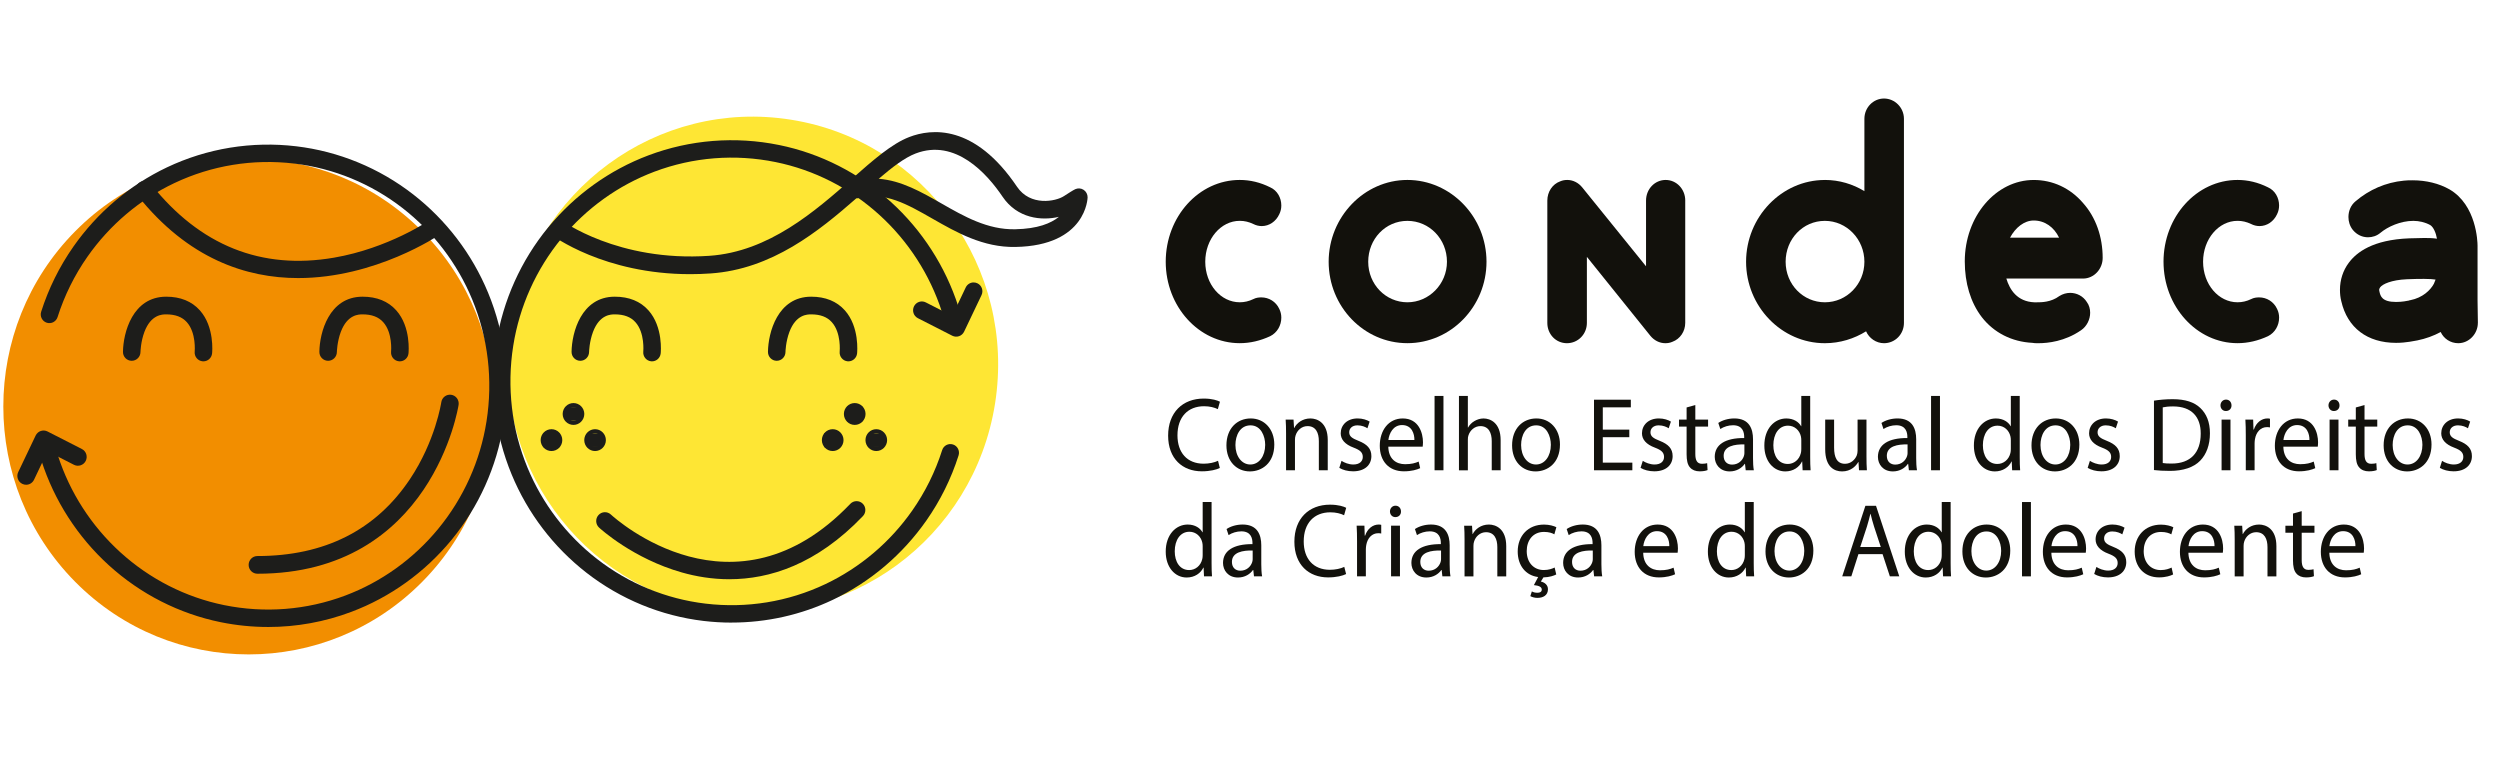 <svg xmlns="http://www.w3.org/2000/svg" width="203" height="62" viewBox="0 0 203 62" fill="none"><path d="M80.8 32.758C82.527 21.781 75.117 11.467 64.249 9.723C53.381 7.978 43.171 15.463 41.444 26.441C39.716 37.418 47.126 47.732 57.994 49.476C68.862 51.221 79.072 43.736 80.8 32.758Z" fill="#FEE634"></path><path d="M34.284 47.244C42.065 39.384 42.065 26.641 34.284 18.781C26.503 10.922 13.887 10.922 6.106 18.781C-1.675 26.641 -1.675 39.384 6.106 47.244C13.887 55.103 26.503 55.103 34.284 47.244Z" fill="#F28E00"></path><path d="M56.044 22.262C49.047 22.262 44.881 19.152 44.695 19.01C44.382 18.772 44.84 18.588 45.076 18.271C45.312 17.955 45.237 17.625 45.55 17.863C45.595 17.898 50.169 21.283 57.602 20.772C62.442 20.439 66.186 17.146 69.194 14.501C70.918 12.985 72.407 11.674 73.834 11.126C75.619 10.438 79.13 10.049 82.581 15.162C83.664 16.767 85.718 16.363 86.391 15.924C86.725 15.706 87.157 15.431 87.313 15.361C87.533 15.262 87.788 15.281 87.991 15.415C88.193 15.548 88.314 15.775 88.314 16.019C88.314 16.058 88.233 19.952 82.45 20.053C79.826 20.105 77.649 18.859 75.735 17.766C73.645 16.571 71.84 15.538 69.731 16.082C69.666 16.099 69.6 16.106 69.534 16.104C66.469 18.785 62.688 21.861 57.699 22.204C57.131 22.243 56.579 22.262 56.044 22.262ZM71.353 14.516C73.186 14.657 74.831 15.598 76.436 16.515C78.277 17.568 80.186 18.662 82.426 18.616C84.264 18.584 85.346 18.129 85.983 17.607C84.577 17.941 82.608 17.749 81.406 15.969C80.162 14.124 77.588 11.217 74.34 12.467C73.461 12.805 72.466 13.566 71.353 14.516Z" fill="#1D1D1B"></path><path d="M52.943 29.341C52.917 29.341 52.892 29.34 52.867 29.337C52.477 29.295 52.194 28.942 52.234 28.547C52.236 28.534 52.373 27.026 51.596 26.16C51.214 25.734 50.666 25.527 49.92 25.527C49.616 25.527 48.689 25.527 48.153 26.949C47.851 27.75 47.833 28.578 47.833 28.587C47.827 28.981 47.511 29.296 47.122 29.296H47.114C46.721 29.292 46.407 28.967 46.411 28.57C46.43 27.021 47.187 24.091 49.92 24.091C51.078 24.091 51.999 24.465 52.657 25.204C53.857 26.552 53.657 28.611 53.648 28.698C53.609 29.067 53.301 29.341 52.942 29.341H52.943Z" fill="#1D1D1B"></path><path d="M68.89 29.341C68.866 29.341 68.84 29.34 68.814 29.337C68.424 29.295 68.141 28.942 68.182 28.547C68.183 28.534 68.322 27.026 67.543 26.16C67.161 25.734 66.613 25.527 65.868 25.527C65.563 25.527 64.636 25.527 64.1 26.949C63.798 27.75 63.78 28.578 63.78 28.587C63.776 28.981 63.458 29.296 63.07 29.296H63.061C62.668 29.292 62.354 28.967 62.359 28.57C62.377 27.021 63.134 24.091 65.868 24.091C67.025 24.091 67.946 24.465 68.604 25.204C69.805 26.552 69.604 28.611 69.596 28.698C69.557 29.067 69.249 29.341 68.889 29.341H68.89Z" fill="#1D1D1B"></path><path d="M16.517 29.341C16.491 29.341 16.466 29.34 16.441 29.337C16.051 29.295 15.768 28.942 15.809 28.547C15.81 28.534 15.947 27.026 15.17 26.16C14.788 25.734 14.24 25.527 13.495 25.527C13.19 25.527 12.263 25.527 11.727 26.949C11.425 27.75 11.407 28.578 11.407 28.587C11.402 28.981 11.085 29.296 10.696 29.296H10.688C10.294 29.292 9.98 28.967 9.986 28.57C10.004 27.021 10.761 24.091 13.495 24.091C14.652 24.091 15.573 24.465 16.231 25.204C17.431 26.552 17.231 28.611 17.222 28.698C17.183 29.067 16.875 29.341 16.516 29.341H16.517Z" fill="#1D1D1B"></path><path d="M32.465 29.341C32.439 29.341 32.414 29.34 32.388 29.337C31.998 29.295 31.715 28.942 31.756 28.547C31.757 28.534 31.896 27.026 31.117 26.16C30.735 25.734 30.187 25.527 29.442 25.527C29.137 25.527 28.21 25.527 27.674 26.949C27.373 27.75 27.354 28.578 27.354 28.587C27.349 28.981 27.032 29.296 26.644 29.296H26.635C26.242 29.292 25.928 28.967 25.933 28.57C25.951 27.021 26.708 24.091 29.442 24.091C30.6 24.091 31.52 24.465 32.178 25.204C33.379 26.552 33.178 28.611 33.17 28.698C33.131 29.067 32.823 29.341 32.463 29.341H32.465Z" fill="#1D1D1B"></path><path d="M59.23 47.034C57.813 47.034 56.512 46.808 55.383 46.488C51.412 45.367 48.753 42.94 48.642 42.838C48.353 42.57 48.332 42.116 48.597 41.823C48.862 41.531 49.311 41.51 49.601 41.778C50.006 42.15 59.615 50.774 69.044 40.912C69.318 40.627 69.767 40.619 70.05 40.894C70.332 41.17 70.34 41.624 70.067 41.909C66.293 45.855 62.46 47.033 59.23 47.033V47.034Z" fill="#1D1D1B"></path><path d="M46.566 34.503C46.082 34.503 45.688 34.105 45.688 33.615C45.688 33.126 46.082 32.728 46.566 32.728C47.051 32.728 47.445 33.126 47.445 33.615C47.445 34.105 47.051 34.503 46.566 34.503ZM46.566 33.067C46.267 33.067 46.024 33.313 46.024 33.615C46.024 33.917 46.267 34.163 46.566 34.163C46.866 34.163 47.109 33.917 47.109 33.615C47.109 33.313 46.866 33.067 46.566 33.067Z" fill="#1D1D1B"></path><path d="M44.779 36.624C44.295 36.624 43.901 36.227 43.901 35.737C43.901 35.248 44.295 34.85 44.779 34.85C45.264 34.85 45.658 35.248 45.658 35.737C45.658 36.227 45.264 36.624 44.779 36.624ZM44.779 35.189C44.48 35.189 44.236 35.435 44.236 35.737C44.236 36.039 44.48 36.285 44.779 36.285C45.078 36.285 45.322 36.039 45.322 35.737C45.322 35.435 45.078 35.189 44.779 35.189Z" fill="#1D1D1B"></path><path d="M48.319 36.624C47.835 36.624 47.441 36.227 47.441 35.737C47.441 35.248 47.835 34.85 48.319 34.85C48.804 34.85 49.198 35.248 49.198 35.737C49.198 36.227 48.804 36.624 48.319 36.624ZM48.319 35.189C48.02 35.189 47.777 35.435 47.777 35.737C47.777 36.039 48.02 36.285 48.319 36.285C48.619 36.285 48.862 36.039 48.862 35.737C48.862 35.435 48.619 35.189 48.319 35.189Z" fill="#1D1D1B"></path><path d="M69.403 34.503C68.918 34.503 68.524 34.105 68.524 33.615C68.524 33.126 68.918 32.728 69.403 32.728C69.888 32.728 70.282 33.126 70.282 33.615C70.282 34.105 69.888 34.503 69.403 34.503ZM69.403 33.067C69.104 33.067 68.86 33.313 68.86 33.615C68.86 33.917 69.104 34.163 69.403 34.163C69.702 34.163 69.946 33.917 69.946 33.615C69.946 33.313 69.702 33.067 69.403 33.067Z" fill="#1D1D1B"></path><path d="M67.615 36.624C67.13 36.624 66.736 36.227 66.736 35.737C66.736 35.248 67.13 34.85 67.615 34.85C68.099 34.85 68.494 35.248 68.494 35.737C68.494 36.227 68.1 36.624 67.615 36.624ZM67.615 35.189C67.315 35.189 67.072 35.435 67.072 35.737C67.072 36.039 67.315 36.285 67.615 36.285C67.914 36.285 68.157 36.039 68.157 35.737C68.157 35.435 67.914 35.189 67.615 35.189Z" fill="#1D1D1B"></path><path d="M71.155 36.624C70.67 36.624 70.276 36.227 70.276 35.737C70.276 35.248 70.67 34.85 71.155 34.85C71.639 34.85 72.034 35.248 72.034 35.737C72.034 36.227 71.64 36.624 71.155 36.624ZM71.155 35.189C70.856 35.189 70.612 35.435 70.612 35.737C70.612 36.039 70.856 36.285 71.155 36.285C71.454 36.285 71.698 36.039 71.698 35.737C71.698 35.435 71.454 35.189 71.155 35.189Z" fill="#1D1D1B"></path><path d="M20.899 46.586C20.507 46.586 20.189 46.264 20.189 45.868C20.189 45.472 20.507 45.15 20.899 45.15C26.348 45.15 30.514 43.052 33.282 38.915C35.359 35.811 35.828 32.693 35.833 32.662C35.89 32.27 36.251 31.999 36.638 32.056C37.027 32.113 37.296 32.477 37.239 32.87C37.219 33.007 35.091 46.587 20.899 46.587V46.586Z" fill="#1D1D1B"></path><path d="M24.216 22.579C20.008 22.579 15.273 21.028 11.165 15.866C10.918 15.557 10.967 15.104 11.273 14.856C11.579 14.607 12.027 14.657 12.273 14.966C16.226 19.933 21.221 21.938 27.117 20.923C31.561 20.158 34.857 17.898 34.889 17.875C35.213 17.65 35.656 17.734 35.878 18.06C36.101 18.387 36.018 18.834 35.695 19.059C35.61 19.117 30.502 22.579 24.216 22.579Z" fill="#1D1D1B"></path><path d="M47.178 33.059H45.904V34.16H47.178V33.059Z" fill="#1D1D1B"></path><path d="M45.419 35.16H44.144V36.319H45.419V35.16Z" fill="#1D1D1B"></path><path d="M48.957 35.193H47.682V36.294H48.957V35.193Z" fill="#1D1D1B"></path><path d="M70.049 33.026H68.775V34.202H70.049V33.026Z" fill="#1D1D1B"></path><path d="M68.222 35.16H66.947V36.319H68.222V35.16Z" fill="#1D1D1B"></path><path d="M71.759 35.193H70.485V36.294H71.759V35.193Z" fill="#1D1D1B"></path><path d="M2.12 39.362C2.017 39.362 1.911 39.339 1.812 39.291C1.458 39.12 1.309 38.69 1.48 38.333L2.895 35.365C2.978 35.191 3.127 35.058 3.308 34.996C3.488 34.934 3.686 34.949 3.857 35.035L6.648 36.459C6.999 36.638 7.139 37.069 6.962 37.424C6.785 37.777 6.358 37.92 6.007 37.742L3.862 36.647L2.762 38.956C2.64 39.213 2.386 39.363 2.121 39.363L2.12 39.362Z" fill="#1D1D1B"></path><path d="M21.775 50.911C20.488 50.911 19.198 50.782 17.921 50.522C14.547 49.834 11.404 48.234 8.831 45.893C6.302 43.593 4.412 40.658 3.365 37.409C3.245 37.038 3.447 36.639 3.814 36.518C4.181 36.397 4.576 36.601 4.696 36.971C5.667 39.985 7.421 42.708 9.768 44.842C12.154 47.013 15.069 48.498 18.198 49.135C21.496 49.807 24.897 49.539 28.035 48.359C30.965 47.257 33.576 45.382 35.587 42.936C37.642 40.438 38.996 37.427 39.502 34.231C40.036 30.863 39.635 27.432 38.34 24.306C37.135 21.397 35.185 18.839 32.7 16.906C30.14 14.916 27.093 13.662 23.89 13.281C20.547 12.883 17.18 13.433 14.155 14.868C11.344 16.202 8.906 18.267 7.104 20.84C6.05 22.345 5.233 23.996 4.675 25.747C4.557 26.119 4.163 26.324 3.794 26.204C3.426 26.085 3.224 25.686 3.342 25.315C3.944 23.427 4.825 21.646 5.961 20.024C7.902 17.252 10.529 15.027 13.558 13.589C16.821 12.04 20.449 11.45 24.053 11.878C27.507 12.29 30.791 13.641 33.553 15.787C36.231 17.869 38.333 20.626 39.63 23.762C41.026 27.131 41.459 30.829 40.883 34.456C40.337 37.903 38.877 41.148 36.663 43.841C34.495 46.476 31.681 48.498 28.523 49.685C26.355 50.501 24.07 50.912 21.774 50.912L21.775 50.911Z" fill="#1D1D1B"></path><path d="M79.06 22.934C79.164 22.934 79.269 22.957 79.368 23.005C79.722 23.176 79.871 23.606 79.7 23.963L78.285 26.931C78.202 27.105 78.053 27.238 77.873 27.299C77.692 27.361 77.495 27.347 77.323 27.26L74.532 25.837C74.181 25.658 74.041 25.227 74.218 24.872C74.395 24.518 74.822 24.376 75.173 24.554L77.318 25.648L78.418 23.34C78.54 23.083 78.794 22.933 79.059 22.933L79.06 22.934Z" fill="#1D1D1B"></path><path d="M59.413 50.556C58.653 50.556 57.889 50.511 57.127 50.42C53.673 50.008 50.388 48.657 47.627 46.511C44.949 44.429 42.847 41.671 41.55 38.536C40.154 35.167 39.722 31.469 40.297 27.842C40.844 24.396 42.303 21.15 44.517 18.457C46.685 15.822 49.499 13.8 52.658 12.613C56.04 11.34 59.706 11.051 63.259 11.774C66.634 12.461 69.777 14.062 72.349 16.403C74.878 18.703 76.768 21.637 77.816 24.887C77.935 25.258 77.735 25.657 77.367 25.778C76.998 25.899 76.604 25.695 76.485 25.324C75.513 22.311 73.759 19.588 71.412 17.453C69.026 15.283 66.111 13.798 62.982 13.161C59.684 12.489 56.283 12.757 53.145 13.937C50.216 15.039 47.605 16.914 45.593 19.36C43.539 21.858 42.184 24.869 41.677 28.065C41.143 31.432 41.545 34.864 42.839 37.989C44.044 40.898 45.994 43.457 48.479 45.389C51.039 47.38 54.086 48.634 57.289 49.014C60.632 49.413 63.999 48.863 67.025 47.428C69.835 46.094 72.274 44.029 74.075 41.456C75.129 39.95 75.946 38.299 76.504 36.548C76.623 36.176 77.017 35.973 77.385 36.092C77.753 36.211 77.954 36.609 77.837 36.981C77.235 38.869 76.354 40.65 75.218 42.271C73.277 45.044 70.65 47.269 67.621 48.707C65.049 49.927 62.248 50.553 59.412 50.553L59.413 50.556Z" fill="#1D1D1B"></path><path d="M99.051 37.998C98.788 38.134 98.262 38.271 97.589 38.271C96.027 38.271 94.852 37.251 94.852 35.373C94.852 33.494 96.027 32.364 97.744 32.364C98.434 32.364 98.869 32.518 99.06 32.62L98.888 33.223C98.616 33.088 98.231 32.986 97.771 32.986C96.472 32.986 95.61 33.845 95.61 35.349C95.61 36.752 96.391 37.652 97.738 37.652C98.173 37.652 98.616 37.559 98.904 37.415L99.051 38.002V37.998Z" fill="#12110C"></path><path d="M103.473 36.095C103.473 37.616 102.454 38.279 101.492 38.279C100.415 38.279 99.586 37.464 99.586 36.163C99.586 34.786 100.458 33.978 101.558 33.978C102.659 33.978 103.473 34.838 103.473 36.095ZM100.317 36.136C100.317 37.037 100.819 37.718 101.525 37.718C102.232 37.718 102.733 37.046 102.733 36.12C102.733 35.423 102.396 34.538 101.542 34.538C100.688 34.538 100.317 35.354 100.317 36.136Z" fill="#12110C"></path><path d="M104.428 35.185C104.428 34.761 104.419 34.411 104.395 34.072H105.035L105.076 34.752H105.093C105.29 34.361 105.75 33.978 106.408 33.978C106.959 33.978 107.813 34.318 107.813 35.73V38.187H107.09V35.816C107.09 35.152 106.852 34.6 106.17 34.6C105.694 34.6 105.323 34.948 105.2 35.366C105.167 35.459 105.151 35.587 105.151 35.714V38.187H104.428V35.187V35.185Z" fill="#12110C"></path><path d="M108.932 37.42C109.145 37.564 109.524 37.718 109.885 37.718C110.411 37.718 110.658 37.445 110.658 37.106C110.658 36.748 110.453 36.553 109.918 36.349C109.203 36.085 108.866 35.677 108.866 35.184C108.866 34.52 109.384 33.977 110.238 33.977C110.64 33.977 110.994 34.096 111.215 34.233L111.035 34.776C110.88 34.674 110.592 34.538 110.221 34.538C109.794 34.538 109.556 34.794 109.556 35.1C109.556 35.439 109.794 35.593 110.312 35.797C111.002 36.069 111.356 36.425 111.356 37.037C111.356 37.759 110.813 38.271 109.869 38.271C109.433 38.271 109.03 38.16 108.752 37.99L108.932 37.42Z" fill="#12110C"></path><path d="M112.73 36.265C112.746 37.276 113.37 37.693 114.093 37.693C114.611 37.693 114.924 37.599 115.195 37.48L115.318 38.015C115.063 38.134 114.628 38.271 113.994 38.271C112.769 38.271 112.038 37.438 112.038 36.197C112.038 34.955 112.744 33.978 113.903 33.978C115.202 33.978 115.546 35.16 115.546 35.917C115.546 36.071 115.529 36.19 115.521 36.267H112.726L112.73 36.265ZM114.849 35.73C114.858 35.254 114.661 34.515 113.847 34.515C113.115 34.515 112.794 35.212 112.736 35.73H114.849Z" fill="#12110C"></path><path d="M116.486 32.15H117.209V38.186H116.486V32.15Z" fill="#12110C"></path><path d="M118.467 32.15H119.19V34.717H119.206C119.322 34.505 119.502 34.318 119.724 34.191C119.938 34.064 120.192 33.979 120.464 33.979C120.998 33.979 121.852 34.318 121.852 35.739V38.187H121.129V35.824C121.129 35.16 120.891 34.6 120.209 34.6C119.741 34.6 119.37 34.94 119.239 35.349C119.198 35.451 119.19 35.561 119.19 35.707V38.189H118.467V32.153V32.15Z" fill="#12110C"></path><path d="M126.669 36.095C126.669 37.616 125.65 38.279 124.688 38.279C123.611 38.279 122.782 37.464 122.782 36.163C122.782 34.786 123.653 33.978 124.755 33.978C125.857 33.978 126.669 34.838 126.669 36.095ZM123.514 36.136C123.514 37.037 124.015 37.718 124.722 37.718C125.428 37.718 125.929 37.046 125.929 36.12C125.929 35.423 125.592 34.538 124.738 34.538C123.884 34.538 123.514 35.354 123.514 36.136Z" fill="#12110C"></path><path d="M132.3 35.5H130.147V37.566H132.547V38.186H129.433V32.456H132.424V33.076H130.147V34.886H132.3V35.498V35.5Z" fill="#12110C"></path><path d="M133.394 37.42C133.608 37.564 133.986 37.718 134.347 37.718C134.873 37.718 135.12 37.445 135.12 37.106C135.12 36.748 134.915 36.553 134.38 36.349C133.665 36.085 133.328 35.677 133.328 35.184C133.328 34.52 133.846 33.977 134.7 33.977C135.102 33.977 135.456 34.096 135.678 34.233L135.497 34.776C135.342 34.674 135.054 34.538 134.683 34.538C134.256 34.538 134.018 34.794 134.018 35.1C134.018 35.439 134.256 35.593 134.774 35.797C135.464 36.069 135.818 36.425 135.818 37.037C135.818 37.759 135.275 38.271 134.331 38.271C133.895 38.271 133.492 38.16 133.214 37.99L133.394 37.42Z" fill="#12110C"></path><path d="M137.66 32.89V34.072H138.696V34.642H137.66V36.86C137.66 37.37 137.799 37.659 138.203 37.659C138.391 37.659 138.532 37.634 138.621 37.609L138.654 38.17C138.514 38.231 138.292 38.273 138.012 38.273C137.675 38.273 137.404 38.162 137.231 37.958C137.026 37.738 136.952 37.372 136.952 36.887V34.642H136.335V34.072H136.952V33.086L137.658 32.89H137.66Z" fill="#12110C"></path><path d="M141.752 38.186L141.694 37.667H141.669C141.448 37.99 141.021 38.279 140.453 38.279C139.647 38.279 139.237 37.693 139.237 37.097C139.237 36.103 140.092 35.558 141.628 35.568V35.483C141.628 35.144 141.537 34.53 140.725 34.53C140.354 34.53 139.968 34.649 139.689 34.836L139.525 34.343C139.854 34.122 140.331 33.977 140.832 33.977C142.048 33.977 142.345 34.836 142.345 35.66V37.199C142.345 37.557 142.361 37.905 142.411 38.186H141.754H141.752ZM141.645 36.086C140.855 36.069 139.96 36.213 139.96 37.012C139.96 37.497 140.273 37.726 140.642 37.726C141.16 37.726 141.489 37.387 141.603 37.037C141.628 36.96 141.645 36.875 141.645 36.8V36.086Z" fill="#12110C"></path><path d="M146.988 32.15V37.123C146.988 37.489 146.996 37.905 147.021 38.186H146.372L146.339 37.472H146.323C146.101 37.931 145.616 38.279 144.966 38.279C144.004 38.279 143.265 37.437 143.265 36.188C143.256 34.819 144.079 33.979 145.048 33.979C145.657 33.979 146.068 34.276 146.248 34.607H146.265V32.15H146.988ZM146.265 35.745C146.265 35.652 146.256 35.525 146.232 35.431C146.124 34.955 145.73 34.564 145.187 34.564C144.439 34.564 143.996 35.244 143.996 36.153C143.996 36.986 144.39 37.674 145.171 37.674C145.656 37.674 146.099 37.343 146.232 36.782C146.256 36.68 146.265 36.578 146.265 36.459V35.745Z" fill="#12110C"></path><path d="M151.558 37.064C151.558 37.489 151.566 37.863 151.591 38.186H150.951L150.91 37.514H150.893C150.704 37.845 150.286 38.279 149.577 38.279C148.952 38.279 148.206 37.922 148.206 36.477V34.072H148.929V36.35C148.929 37.133 149.159 37.659 149.816 37.659C150.301 37.659 150.638 37.31 150.769 36.979C150.81 36.868 150.835 36.733 150.835 36.596V34.072H151.558V37.064Z" fill="#12110C"></path><path d="M155.002 38.186L154.944 37.667H154.919C154.697 37.99 154.27 38.279 153.703 38.279C152.897 38.279 152.487 37.693 152.487 37.097C152.487 36.103 153.342 35.558 154.878 35.568V35.483C154.878 35.144 154.787 34.53 153.974 34.53C153.605 34.53 153.218 34.649 152.938 34.836L152.774 34.343C153.104 34.122 153.58 33.977 154.082 33.977C155.298 33.977 155.594 34.836 155.594 35.66V37.199C155.594 37.557 155.611 37.905 155.66 38.186H155.003H155.002ZM154.894 36.086C154.105 36.069 153.21 36.213 153.21 37.012C153.21 37.497 153.522 37.726 153.891 37.726C154.409 37.726 154.739 37.387 154.853 37.037C154.878 36.96 154.894 36.875 154.894 36.8V36.086Z" fill="#12110C"></path><path d="M156.802 32.15H157.525V38.186H156.802V32.15Z" fill="#12110C"></path><path d="M164.002 32.15V37.123C164.002 37.489 164.01 37.905 164.035 38.186H163.386L163.353 37.472H163.337C163.115 37.931 162.63 38.279 161.981 38.279C161.02 38.279 160.28 37.437 160.28 36.188C160.272 34.819 161.095 33.979 162.064 33.979C162.673 33.979 163.084 34.276 163.264 34.607H163.28V32.15H164.004H164.002ZM163.279 35.745C163.279 35.652 163.271 35.525 163.246 35.431C163.138 34.955 162.744 34.564 162.202 34.564C161.454 34.564 161.01 35.244 161.01 36.153C161.01 36.986 161.404 37.674 162.185 37.674C162.67 37.674 163.113 37.343 163.246 36.782C163.271 36.68 163.279 36.578 163.279 36.459V35.745Z" fill="#12110C"></path><path d="M168.844 36.095C168.844 37.616 167.824 38.279 166.863 38.279C165.786 38.279 164.957 37.464 164.957 36.163C164.957 34.786 165.827 33.978 166.929 33.978C168.031 33.978 168.844 34.838 168.844 36.095ZM165.688 36.136C165.688 37.037 166.189 37.718 166.896 37.718C167.603 37.718 168.104 37.046 168.104 36.12C168.104 35.423 167.766 34.538 166.913 34.538C166.059 34.538 165.688 35.354 165.688 36.136Z" fill="#12110C"></path><path d="M169.699 37.42C169.913 37.564 170.292 37.718 170.652 37.718C171.179 37.718 171.425 37.445 171.425 37.106C171.425 36.748 171.22 36.553 170.685 36.349C169.971 36.085 169.633 35.677 169.633 35.184C169.633 34.52 170.151 33.977 171.005 33.977C171.407 33.977 171.761 34.096 171.983 34.233L171.802 34.776C171.647 34.674 171.359 34.538 170.988 34.538C170.561 34.538 170.323 34.794 170.323 35.1C170.323 35.439 170.561 35.593 171.079 35.797C171.769 36.069 172.123 36.425 172.123 37.037C172.123 37.759 171.581 38.271 170.636 38.271C170.201 38.271 169.797 38.16 169.519 37.99L169.699 37.42Z" fill="#12110C"></path><path d="M174.902 32.533C175.337 32.464 175.855 32.414 176.422 32.414C177.45 32.414 178.181 32.66 178.666 33.128C179.159 33.596 179.447 34.258 179.447 35.185C179.447 36.113 179.168 36.885 178.65 37.413C178.132 37.948 177.278 38.237 176.201 38.237C175.691 38.237 175.264 38.212 174.902 38.169V32.533ZM175.617 37.599C175.797 37.632 176.06 37.641 176.34 37.641C177.869 37.641 178.698 36.757 178.698 35.21C178.706 33.858 177.966 33.001 176.454 33.001C176.083 33.001 175.805 33.034 175.615 33.078V37.601L175.617 37.599Z" fill="#12110C"></path><path d="M181.198 32.916C181.206 33.171 181.026 33.375 180.738 33.375C180.483 33.375 180.303 33.171 180.303 32.916C180.303 32.66 180.491 32.447 180.755 32.447C181.018 32.447 181.198 32.651 181.198 32.916ZM180.392 38.186V34.071H181.115V38.186H180.392Z" fill="#12110C"></path><path d="M182.358 35.354C182.358 34.869 182.35 34.453 182.325 34.071H182.957L182.982 34.878H183.015C183.195 34.325 183.632 33.977 184.117 33.977C184.2 33.977 184.256 33.985 184.322 34.002V34.707C184.248 34.691 184.175 34.682 184.076 34.682C183.566 34.682 183.205 35.082 183.106 35.643C183.089 35.745 183.073 35.864 183.073 35.991V38.184H182.358V35.352V35.354Z" fill="#12110C"></path><path d="M185.408 36.265C185.424 37.276 186.048 37.693 186.773 37.693C187.291 37.693 187.604 37.599 187.875 37.48L187.999 38.015C187.744 38.134 187.309 38.271 186.675 38.271C185.451 38.271 184.719 37.438 184.719 36.197C184.719 34.955 185.426 33.978 186.584 33.978C187.883 33.978 188.227 35.16 188.227 35.917C188.227 36.071 188.211 36.19 188.203 36.267H185.408V36.265ZM187.527 35.73C187.536 35.254 187.339 34.515 186.525 34.515C185.793 34.515 185.472 35.212 185.414 35.73H187.526H187.527Z" fill="#12110C"></path><path d="M189.968 32.916C189.976 33.171 189.796 33.375 189.508 33.375C189.253 33.375 189.073 33.171 189.073 32.916C189.073 32.66 189.262 32.447 189.525 32.447C189.788 32.447 189.968 32.651 189.968 32.916ZM189.162 38.186V34.071H189.885V38.186H189.162Z" fill="#12110C"></path><path d="M191.999 32.89V34.072H193.034V34.642H191.999V36.86C191.999 37.37 192.138 37.659 192.541 37.659C192.73 37.659 192.871 37.634 192.96 37.609L192.993 38.17C192.854 38.231 192.631 38.273 192.353 38.273C192.015 38.273 191.744 38.162 191.572 37.958C191.366 37.738 191.292 37.372 191.292 36.887V34.642H190.675V34.072H191.292V33.086L191.999 32.89Z" fill="#12110C"></path><path d="M197.439 36.095C197.439 37.616 196.42 38.279 195.459 38.279C194.381 38.279 193.552 37.464 193.552 36.163C193.552 34.786 194.423 33.978 195.525 33.978C196.627 33.978 197.439 34.838 197.439 36.095ZM194.284 36.136C194.284 37.037 194.785 37.718 195.492 37.718C196.198 37.718 196.7 37.046 196.7 36.12C196.7 35.423 196.362 34.538 195.508 34.538C194.654 34.538 194.284 35.354 194.284 36.136Z" fill="#12110C"></path><path d="M198.295 37.42C198.508 37.564 198.887 37.718 199.248 37.718C199.774 37.718 200.021 37.445 200.021 37.106C200.021 36.748 199.816 36.553 199.281 36.349C198.566 36.085 198.229 35.677 198.229 35.184C198.229 34.52 198.747 33.977 199.6 33.977C200.003 33.977 200.357 34.096 200.578 34.233L200.398 34.776C200.243 34.674 199.955 34.538 199.584 34.538C199.157 34.538 198.919 34.794 198.919 35.1C198.919 35.439 199.157 35.593 199.675 35.797C200.365 36.069 200.719 36.425 200.719 37.037C200.719 37.759 200.176 38.271 199.231 38.271C198.796 38.271 198.393 38.16 198.115 37.99L198.295 37.42Z" fill="#12110C"></path><path d="M98.38 40.765V45.737C98.38 46.103 98.389 46.519 98.414 46.8H97.765L97.732 46.087H97.715C97.494 46.546 97.009 46.894 96.358 46.894C95.397 46.894 94.657 46.051 94.657 44.803C94.649 43.434 95.472 42.593 96.441 42.593C97.049 42.593 97.46 42.891 97.641 43.222H97.657V40.765H98.38ZM97.657 44.36C97.657 44.266 97.649 44.139 97.624 44.046C97.517 43.569 97.123 43.178 96.58 43.178C95.832 43.178 95.389 43.858 95.389 44.768C95.389 45.6 95.783 46.289 96.564 46.289C97.049 46.289 97.492 45.958 97.624 45.396C97.649 45.294 97.657 45.192 97.657 45.074V44.36Z" fill="#12110C"></path><path d="M101.824 46.8L101.766 46.282H101.741C101.52 46.605 101.093 46.894 100.525 46.894C99.719 46.894 99.309 46.307 99.309 45.712C99.309 44.718 100.164 44.173 101.7 44.183V44.097C101.7 43.758 101.609 43.145 100.796 43.145C100.427 43.145 100.04 43.263 99.761 43.451L99.597 42.958C99.926 42.737 100.403 42.592 100.904 42.592C102.12 42.592 102.416 43.451 102.416 44.275V45.814C102.416 46.172 102.433 46.519 102.483 46.8H101.826H101.824ZM101.717 44.701C100.927 44.684 100.032 44.828 100.032 45.627C100.032 46.112 100.345 46.341 100.714 46.341C101.232 46.341 101.561 46.001 101.675 45.652C101.7 45.575 101.717 45.49 101.717 45.415V44.701Z" fill="#12110C"></path><path d="M109.304 46.613C109.04 46.748 108.514 46.885 107.841 46.885C106.279 46.885 105.104 45.866 105.104 43.987C105.104 42.108 106.279 40.979 107.996 40.979C108.686 40.979 109.121 41.132 109.312 41.234L109.14 41.838C108.868 41.702 108.483 41.6 108.023 41.6C106.724 41.6 105.862 42.459 105.862 43.964C105.862 45.366 106.643 46.267 107.99 46.267C108.425 46.267 108.868 46.173 109.156 46.03L109.304 46.616V46.613Z" fill="#12110C"></path><path d="M110.192 43.969C110.192 43.484 110.184 43.068 110.159 42.685H110.791L110.816 43.492H110.849C111.029 42.939 111.466 42.592 111.951 42.592C112.034 42.592 112.09 42.6 112.156 42.617V43.322C112.082 43.305 112.009 43.297 111.91 43.297C111.4 43.297 111.038 43.696 110.94 44.258C110.924 44.36 110.907 44.479 110.907 44.607V46.8H110.192V43.969Z" fill="#12110C"></path><path d="M113.76 41.53C113.768 41.786 113.588 41.99 113.3 41.99C113.045 41.99 112.865 41.786 112.865 41.53C112.865 41.274 113.053 41.062 113.316 41.062C113.579 41.062 113.76 41.266 113.76 41.53ZM112.954 46.8V42.685H113.677V46.8H112.954Z" fill="#12110C"></path><path d="M117.121 46.8L117.063 46.282H117.038C116.816 46.605 116.389 46.894 115.822 46.894C115.016 46.894 114.605 46.307 114.605 45.712C114.605 44.718 115.461 44.173 116.996 44.183V44.097C116.996 43.758 116.905 43.145 116.093 43.145C115.724 43.145 115.337 43.263 115.057 43.451L114.893 42.958C115.223 42.737 115.699 42.592 116.2 42.592C117.417 42.592 117.713 43.451 117.713 44.275V45.814C117.713 46.172 117.729 46.519 117.779 46.8H117.122H117.121ZM117.013 44.701C116.224 44.684 115.328 44.828 115.328 45.627C115.328 46.112 115.641 46.341 116.01 46.341C116.528 46.341 116.857 46.001 116.972 45.652C116.996 45.575 117.013 45.49 117.013 45.415V44.701Z" fill="#12110C"></path><path d="M118.921 43.8C118.921 43.375 118.913 43.026 118.888 42.687H119.528L119.57 43.367H119.586C119.783 42.976 120.243 42.593 120.902 42.593C121.453 42.593 122.306 42.932 122.306 44.345V46.802H121.583V44.43C121.583 43.767 121.345 43.215 120.663 43.215C120.187 43.215 119.816 43.563 119.694 43.98C119.661 44.074 119.644 44.201 119.644 44.328V46.802H118.921V43.802V43.8Z" fill="#12110C"></path><path d="M126.367 46.646C126.195 46.74 125.816 46.875 125.323 46.884L125.118 47.223C125.414 47.283 125.694 47.495 125.694 47.843C125.694 48.353 125.283 48.548 124.838 48.548C124.65 48.548 124.42 48.498 124.262 48.405L124.387 48.022C124.511 48.099 124.674 48.132 124.838 48.132C125.027 48.132 125.192 48.072 125.192 47.868C125.184 47.639 124.938 47.554 124.552 47.511L124.898 46.855C123.887 46.728 123.238 45.921 123.238 44.781C123.238 43.514 124.077 42.596 125.374 42.596C125.801 42.596 126.18 42.707 126.377 42.809L126.213 43.387C126.041 43.285 125.77 43.191 125.374 43.191C124.463 43.191 123.97 43.889 123.97 44.748C123.97 45.7 124.562 46.287 125.35 46.287C125.76 46.287 126.04 46.177 126.237 46.083L126.367 46.645V46.646Z" fill="#12110C"></path><path d="M129.442 46.8L129.384 46.282H129.359C129.137 46.605 128.71 46.894 128.143 46.894C127.337 46.894 126.927 46.307 126.927 45.712C126.927 44.718 127.78 44.173 129.318 44.183V44.097C129.318 43.758 129.227 43.145 128.414 43.145C128.045 43.145 127.658 43.263 127.378 43.451L127.215 42.958C127.544 42.737 128.02 42.592 128.522 42.592C129.738 42.592 130.034 43.451 130.034 44.275V45.814C130.034 46.172 130.051 46.519 130.1 46.8H129.443H129.442ZM129.334 44.701C128.545 44.684 127.65 44.828 127.65 45.627C127.65 46.112 127.962 46.341 128.331 46.341C128.849 46.341 129.179 46.001 129.293 45.652C129.318 45.575 129.334 45.49 129.334 45.415V44.701Z" fill="#12110C"></path><path d="M133.428 44.88C133.445 45.891 134.068 46.307 134.793 46.307C135.311 46.307 135.624 46.214 135.894 46.095L136.018 46.63C135.763 46.748 135.328 46.886 134.694 46.886C133.469 46.886 132.738 46.053 132.738 44.811C132.738 43.569 133.445 42.593 134.605 42.593C135.904 42.593 136.248 43.775 136.248 44.532C136.248 44.686 136.231 44.804 136.223 44.88H133.428ZM135.548 44.345C135.556 43.868 135.359 43.13 134.545 43.13C133.814 43.13 133.493 43.827 133.435 44.345H135.546H135.548Z" fill="#12110C"></path><path d="M142.403 40.765V45.737C142.403 46.103 142.412 46.519 142.437 46.8H141.788L141.755 46.087H141.738C141.516 46.546 141.032 46.894 140.381 46.894C139.42 46.894 138.68 46.051 138.68 44.803C138.672 43.434 139.494 42.593 140.464 42.593C141.073 42.593 141.483 42.891 141.664 43.222H141.68V40.765H142.403ZM141.68 44.36C141.68 44.266 141.672 44.139 141.647 44.046C141.54 43.569 141.146 43.178 140.603 43.178C139.855 43.178 139.412 43.858 139.412 44.768C139.412 45.6 139.805 46.289 140.587 46.289C141.071 46.289 141.515 45.958 141.647 45.396C141.672 45.294 141.68 45.192 141.68 45.074V44.36Z" fill="#12110C"></path><path d="M147.245 44.709C147.245 46.23 146.226 46.894 145.264 46.894C144.187 46.894 143.358 46.078 143.358 44.778C143.358 43.401 144.229 42.593 145.331 42.593C146.433 42.593 147.245 43.452 147.245 44.709ZM144.09 44.751C144.09 45.652 144.591 46.332 145.298 46.332C146.004 46.332 146.506 45.66 146.506 44.734C146.506 44.037 146.168 43.153 145.314 43.153C144.46 43.153 144.09 43.969 144.09 44.751Z" fill="#12110C"></path><path d="M150.904 44.998L150.328 46.8H149.588L151.47 41.071H152.332L154.222 46.8H153.457L152.865 44.998H150.901H150.904ZM152.721 44.42L152.178 42.77C152.056 42.396 151.973 42.057 151.89 41.724H151.874C151.791 42.063 151.701 42.413 151.594 42.76L151.051 44.418H152.719L152.721 44.42Z" fill="#12110C"></path><path d="M158.392 40.765V45.737C158.392 46.103 158.4 46.519 158.425 46.8H157.776L157.743 46.087H157.726C157.505 46.546 157.02 46.894 156.371 46.894C155.41 46.894 154.67 46.051 154.67 44.803C154.662 43.434 155.484 42.593 156.454 42.593C157.063 42.593 157.473 42.891 157.654 43.222H157.67V40.765H158.393H158.392ZM157.668 44.36C157.668 44.266 157.66 44.139 157.635 44.046C157.528 43.569 157.134 43.178 156.591 43.178C155.843 43.178 155.4 43.858 155.4 44.768C155.4 45.6 155.794 46.289 156.575 46.289C157.06 46.289 157.503 45.958 157.635 45.396C157.66 45.294 157.668 45.192 157.668 45.074V44.36Z" fill="#12110C"></path><path d="M163.233 44.709C163.233 46.23 162.214 46.894 161.253 46.894C160.175 46.894 159.346 46.078 159.346 44.778C159.346 43.401 160.217 42.593 161.319 42.593C162.421 42.593 163.233 43.452 163.233 44.709ZM160.078 44.751C160.078 45.652 160.579 46.332 161.286 46.332C161.992 46.332 162.494 45.66 162.494 44.734C162.494 44.037 162.156 43.153 161.302 43.153C160.448 43.153 160.078 43.969 160.078 44.751Z" fill="#12110C"></path><path d="M164.187 40.765H164.91V46.8H164.187V40.765Z" fill="#12110C"></path><path d="M166.571 44.88C166.588 45.891 167.211 46.307 167.935 46.307C168.452 46.307 168.765 46.214 169.037 46.095L169.161 46.63C168.906 46.748 168.471 46.886 167.837 46.886C166.612 46.886 165.881 46.053 165.881 44.811C165.881 43.569 166.588 42.593 167.746 42.593C169.045 42.593 169.389 43.775 169.389 44.532C169.389 44.686 169.372 44.804 169.364 44.88H166.569H166.571ZM168.691 44.345C168.699 43.868 168.502 43.13 167.688 43.13C166.957 43.13 166.636 43.827 166.578 44.345H168.689H168.691Z" fill="#12110C"></path><path d="M170.228 46.035C170.441 46.178 170.82 46.332 171.181 46.332C171.707 46.332 171.954 46.06 171.954 45.72C171.954 45.363 171.749 45.167 171.214 44.963C170.499 44.699 170.162 44.291 170.162 43.798C170.162 43.135 170.68 42.592 171.534 42.592C171.936 42.592 172.29 42.71 172.512 42.847L172.331 43.391C172.176 43.288 171.888 43.153 171.517 43.153C171.09 43.153 170.852 43.409 170.852 43.715C170.852 44.054 171.09 44.208 171.608 44.412C172.298 44.684 172.652 45.04 172.652 45.652C172.652 46.374 172.109 46.885 171.165 46.885C170.729 46.885 170.326 46.775 170.048 46.605L170.228 46.035Z" fill="#12110C"></path><path d="M176.458 46.646C176.269 46.748 175.851 46.884 175.316 46.884C174.117 46.884 173.336 46.041 173.336 44.784C173.336 43.528 174.175 42.6 175.472 42.6C175.899 42.6 176.278 42.71 176.475 42.812L176.311 43.39C176.139 43.288 175.867 43.195 175.472 43.195C174.56 43.195 174.067 43.892 174.067 44.751C174.067 45.704 174.659 46.29 175.447 46.29C175.857 46.29 176.129 46.18 176.334 46.087L176.458 46.648V46.646Z" fill="#12110C"></path><path d="M177.699 44.88C177.716 45.891 178.34 46.307 179.063 46.307C179.581 46.307 179.893 46.214 180.165 46.095L180.289 46.63C180.034 46.748 179.599 46.886 178.965 46.886C177.741 46.886 177.009 46.053 177.009 44.811C177.009 43.569 177.716 42.593 178.874 42.593C180.173 42.593 180.517 43.775 180.517 44.532C180.517 44.686 180.501 44.804 180.492 44.88H177.698H177.699ZM179.819 44.345C179.827 43.868 179.63 43.13 178.816 43.13C178.085 43.13 177.764 43.827 177.707 44.345H179.819Z" fill="#12110C"></path><path d="M181.457 43.8C181.457 43.375 181.449 43.026 181.424 42.687H182.064L182.106 43.367H182.122C182.319 42.976 182.779 42.593 183.438 42.593C183.989 42.593 184.843 42.932 184.843 44.345V46.802H184.12V44.43C184.12 43.767 183.881 43.215 183.2 43.215C182.723 43.215 182.352 43.563 182.23 43.98C182.197 44.074 182.18 44.201 182.18 44.328V46.802H181.457V43.802V43.8Z" fill="#12110C"></path><path d="M186.898 41.505V42.687H187.934V43.257H186.898V45.475C186.898 45.984 187.037 46.274 187.441 46.274C187.629 46.274 187.77 46.249 187.859 46.224L187.892 46.785C187.753 46.845 187.53 46.887 187.252 46.887C186.914 46.887 186.643 46.777 186.471 46.573C186.266 46.352 186.191 45.986 186.191 45.502V43.257H185.574V42.687H186.191V41.701L186.898 41.505Z" fill="#12110C"></path><path d="M189.142 44.88C189.158 45.891 189.782 46.307 190.505 46.307C191.023 46.307 191.336 46.214 191.607 46.095L191.731 46.63C191.477 46.748 191.041 46.886 190.408 46.886C189.183 46.886 188.452 46.053 188.452 44.811C188.452 43.569 189.158 42.593 190.317 42.593C191.616 42.593 191.96 43.775 191.96 44.532C191.96 44.686 191.943 44.804 191.935 44.88H189.14H189.142ZM191.261 44.345C191.27 43.868 191.073 43.13 190.259 43.13C189.527 43.13 189.206 43.827 189.148 44.345H191.26H191.261Z" fill="#12110C"></path><path d="M94.657 21.254C94.657 17.593 97.347 14.612 100.667 14.612C101.518 14.612 102.341 14.812 103.138 15.209C103.715 15.464 104.043 16.061 104.043 16.685C104.043 16.94 103.989 17.167 103.879 17.394C103.605 17.99 103.055 18.358 102.452 18.358C102.232 18.358 101.985 18.302 101.766 18.188C101.409 18.017 101.052 17.932 100.667 17.932C99.131 17.932 97.867 19.408 97.867 21.252C97.867 23.096 99.129 24.545 100.667 24.545C101.052 24.545 101.409 24.46 101.766 24.289C101.985 24.175 102.204 24.148 102.424 24.148C103.028 24.148 103.605 24.488 103.879 25.085C103.989 25.312 104.043 25.54 104.043 25.794C104.043 26.418 103.713 27.014 103.138 27.299C102.342 27.667 101.518 27.866 100.667 27.866C97.346 27.866 94.657 24.886 94.657 21.254Z" fill="#12110C"></path><path d="M120.704 21.254C120.704 24.887 117.823 27.866 114.281 27.866C110.74 27.866 107.887 24.886 107.887 21.254C107.887 17.622 110.769 14.612 114.281 14.612C117.794 14.612 120.704 17.593 120.704 21.254ZM117.493 21.254C117.493 19.41 116.066 17.934 114.281 17.934C112.496 17.934 111.099 19.41 111.099 21.254C111.099 23.098 112.525 24.546 114.281 24.546C116.038 24.546 117.493 23.07 117.493 21.254Z" fill="#12110C"></path><path d="M136.841 16.288V26.221C136.841 26.903 136.43 27.527 135.799 27.754C135.606 27.839 135.415 27.868 135.222 27.868C134.755 27.868 134.317 27.641 134.014 27.271L128.855 20.857V26.221C128.855 27.13 128.141 27.868 127.236 27.868C126.33 27.868 125.643 27.13 125.643 26.221V16.288C125.643 15.579 126.055 14.953 126.686 14.726C126.879 14.641 127.07 14.612 127.263 14.612C127.73 14.612 128.168 14.839 128.471 15.209L133.658 21.623V16.288C133.658 15.35 134.372 14.612 135.251 14.612C136.129 14.612 136.843 15.35 136.843 16.288H136.841Z" fill="#12110C"></path><path d="M148.178 14.612C149.357 14.612 150.455 14.953 151.389 15.521V9.646C151.389 8.738 152.103 8 152.981 8C153.859 8 154.6 8.738 154.6 9.646V26.221C154.6 27.13 153.886 27.868 152.981 27.868C152.35 27.868 151.773 27.471 151.526 26.903C150.565 27.5 149.413 27.868 148.178 27.868C144.665 27.868 141.782 24.887 141.782 21.255C141.782 17.623 144.663 14.614 148.178 14.614V14.612ZM148.178 24.546C149.961 24.546 151.389 23.07 151.389 21.254C151.389 19.437 149.963 17.934 148.178 17.934C146.393 17.934 144.993 19.41 144.993 21.254C144.993 23.098 146.42 24.546 148.178 24.546Z" fill="#12110C"></path><path d="M165.029 27.839C163.354 27.754 161.9 27.016 160.912 25.739C160.007 24.548 159.54 22.987 159.54 21.226C159.54 17.566 162.064 14.614 165.139 14.614C166.675 14.614 168.103 15.267 169.145 16.487C170.188 17.651 170.737 19.239 170.737 20.943C170.737 21.852 170.023 22.619 169.145 22.619H162.915C163.189 23.527 163.793 24.491 165.193 24.548H165.357C165.768 24.548 166.536 24.548 167.223 24.037C167.497 23.866 167.8 23.781 168.101 23.781C168.623 23.781 169.144 24.037 169.447 24.519C169.639 24.774 169.721 25.086 169.721 25.398C169.721 25.937 169.447 26.505 168.98 26.818C167.662 27.726 166.289 27.868 165.521 27.868C165.301 27.868 165.137 27.868 165.027 27.839H165.029ZM167.196 19.296C166.785 18.444 166.044 17.905 165.137 17.905C164.369 17.905 163.655 18.473 163.216 19.296H167.196Z" fill="#12110C"></path><path d="M175.677 21.254C175.677 17.593 178.367 14.612 181.687 14.612C182.538 14.612 183.36 14.812 184.157 15.209C184.734 15.464 185.062 16.061 185.062 16.685C185.062 16.94 185.008 17.167 184.898 17.394C184.624 17.99 184.074 18.358 183.472 18.358C183.252 18.358 183.005 18.302 182.786 18.188C182.429 18.017 182.072 17.932 181.688 17.932C180.152 17.932 178.89 19.408 178.89 21.252C178.89 23.096 180.152 24.545 181.688 24.545C182.072 24.545 182.429 24.46 182.786 24.289C183.006 24.175 183.226 24.148 183.445 24.148C184.049 24.148 184.624 24.488 184.9 25.085C185.01 25.312 185.064 25.54 185.064 25.794C185.064 26.418 184.734 27.014 184.159 27.299C183.363 27.667 182.539 27.866 181.688 27.866C178.367 27.866 175.678 24.886 175.678 21.254H175.677Z" fill="#12110C"></path><path d="M201.202 26.221C201.202 27.101 200.488 27.868 199.61 27.868C198.979 27.868 198.431 27.5 198.184 26.959C197.607 27.271 196.976 27.5 196.29 27.641C196.07 27.67 195.412 27.84 194.561 27.84C192.228 27.84 190.609 26.62 190.114 24.463C190.032 24.151 190.005 23.839 190.005 23.525C190.005 22.731 190.252 21.964 190.719 21.34C191.35 20.488 192.668 19.468 195.632 19.353C196.043 19.353 196.427 19.325 196.84 19.325C197.141 19.325 197.498 19.325 197.882 19.381C197.8 18.927 197.608 18.444 197.334 18.275C196.923 18.048 196.429 17.934 195.962 17.934C194.92 17.934 193.876 18.416 193.3 18.898C192.999 19.154 192.642 19.267 192.285 19.267C191.818 19.267 191.38 19.067 191.05 18.67C190.803 18.358 190.693 17.989 190.693 17.62C190.693 17.138 190.886 16.656 191.27 16.344C192.368 15.407 193.713 14.812 195.194 14.669C195.441 14.64 195.661 14.64 195.908 14.64C197.006 14.64 198.048 14.895 198.899 15.378C201.095 16.654 201.177 19.635 201.177 19.947V24.403L201.204 26.22L201.202 26.221ZM197.771 22.702C197.578 22.673 197.277 22.646 196.837 22.646C196.48 22.646 196.096 22.646 195.438 22.675C194.175 22.731 193.461 23.072 193.27 23.328C193.243 23.384 193.187 23.442 193.187 23.554C193.187 23.583 193.214 23.64 193.214 23.696C193.297 24.037 193.407 24.519 194.56 24.519C195.054 24.519 195.465 24.434 195.602 24.405C195.656 24.376 195.685 24.376 195.712 24.376C196.727 24.177 197.358 23.553 197.632 23.041L197.769 22.701L197.771 22.702Z" fill="#12110C"></path></svg>